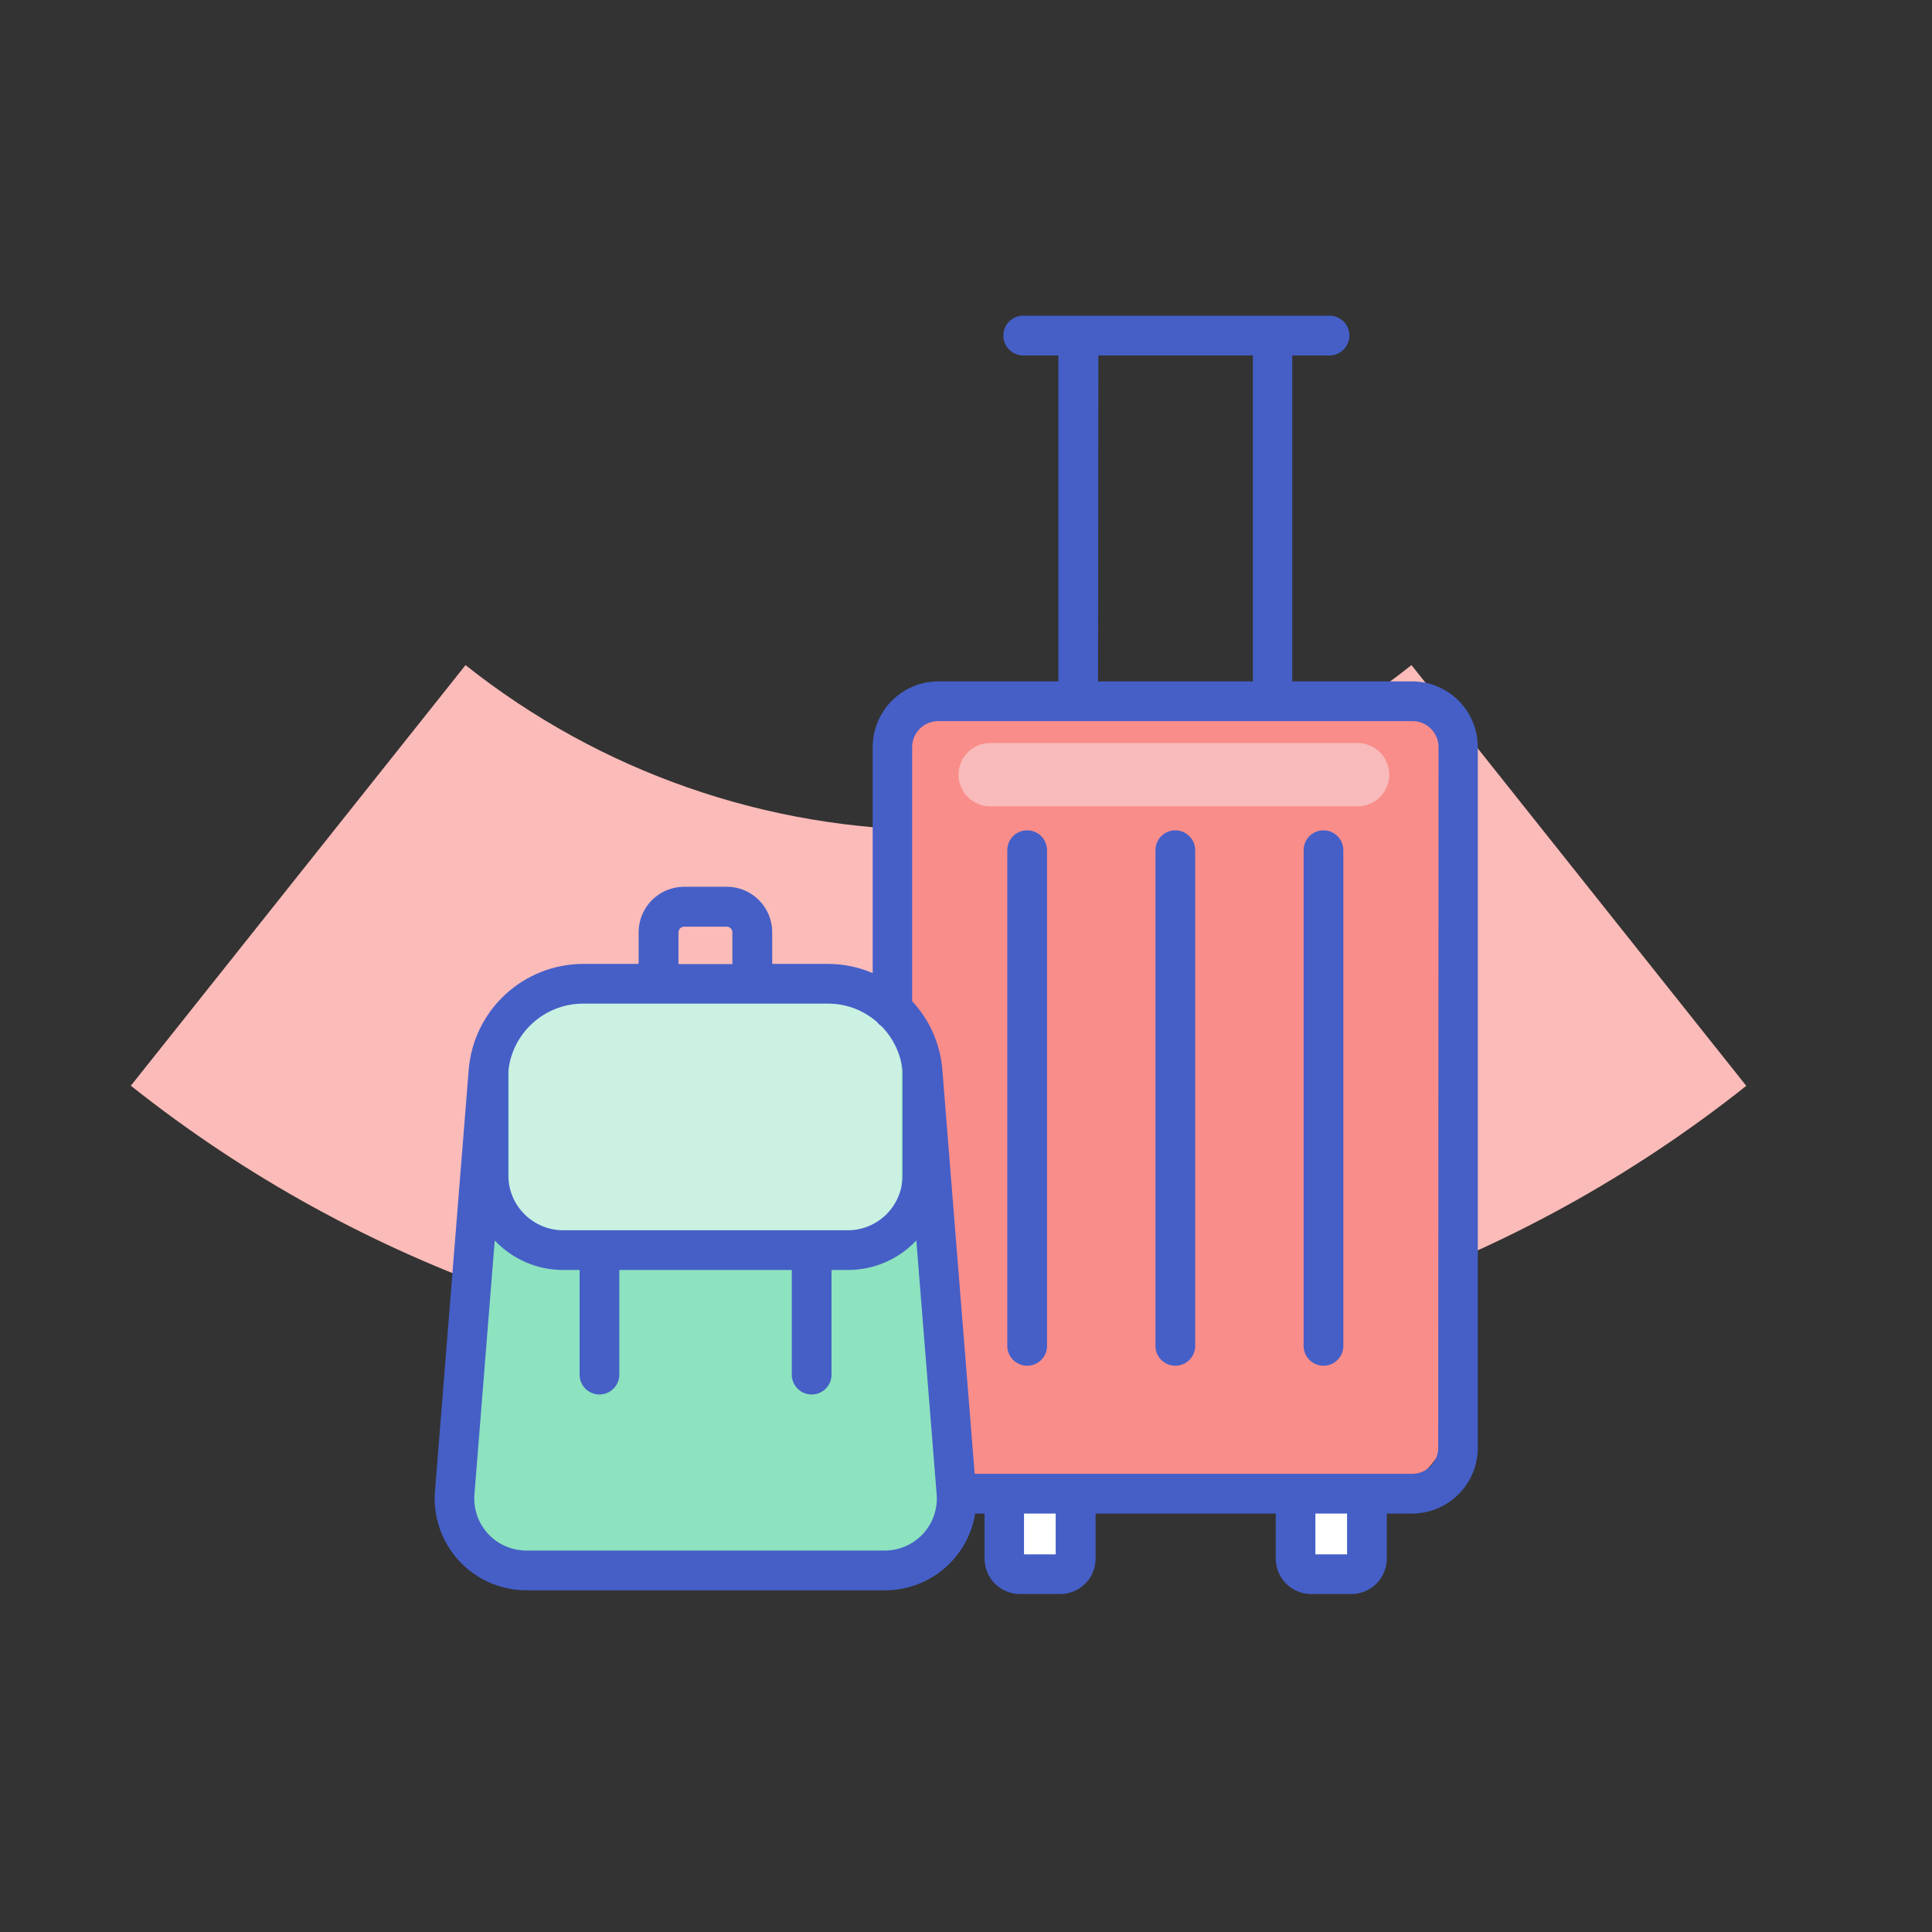 <?xml version="1.0" encoding="UTF-8"?> <svg xmlns="http://www.w3.org/2000/svg" width="153" height="153" viewBox="0 0 153 153" fill="none"><rect x="0" y="0" width="153" height="153" fill="#333333" stroke="none"/><path d="M10.354 85.991L36.866 52.672C47.518 61.13 60.721 65.734 74.323 65.734C87.926 65.734 101.128 61.13 111.78 52.672L138.292 85.991C120.104 100.437 97.561 108.3 74.333 108.3C51.106 108.3 28.562 100.437 10.374 85.991H10.354Z" fill="#FBBBB9"></path><path d="M84.937 118.035H79.419V124.556H84.937V118.035Z" fill="white"></path><path d="M108.515 118.537H102.997V124.055H108.515V118.537Z" fill="white"></path><path d="M107.863 54.828H77.564C73.602 54.828 70.39 58.04 70.39 62.002V111.363C70.39 115.325 73.602 118.536 77.564 118.536H107.863C111.824 118.536 115.036 115.325 115.036 111.363V62.002C115.036 58.04 111.824 54.828 107.863 54.828Z" fill="#F98D8A"></path><path d="M69.276 125.058H42.288C41.575 125.058 40.869 124.914 40.214 124.633C39.558 124.353 38.966 123.942 38.474 123.426C37.981 122.91 37.599 122.3 37.349 121.632C37.099 120.964 36.988 120.252 37.021 119.54L38.491 85.694C38.575 83.866 39.36 82.14 40.684 80.876C42.008 79.612 43.768 78.907 45.599 78.907H65.093C66.936 78.906 68.71 79.606 70.056 80.866C71.401 82.126 72.216 83.85 72.336 85.689L74.538 119.44C74.585 120.16 74.484 120.881 74.24 121.561C73.997 122.24 73.617 122.862 73.124 123.388C72.631 123.915 72.035 124.335 71.373 124.622C70.711 124.909 69.998 125.057 69.276 125.058Z" fill="#8DE2BF"></path><path d="M67.471 78.907H44.215C42.048 78.907 40.292 80.663 40.292 82.83V95.552C40.292 97.718 42.048 99.474 44.215 99.474H67.471C69.637 99.474 71.394 97.718 71.394 95.552V82.83C71.394 80.663 69.637 78.907 67.471 78.907Z" fill="#CAF1E2"></path><path d="M111.865 53.961H102.334V28.147H105.198C105.412 28.159 105.627 28.127 105.828 28.054C106.029 27.98 106.213 27.866 106.369 27.719C106.525 27.572 106.649 27.394 106.734 27.197C106.819 27.001 106.862 26.788 106.862 26.574C106.862 26.36 106.819 26.148 106.734 25.951C106.649 25.754 106.525 25.577 106.369 25.429C106.213 25.282 106.029 25.168 105.828 25.095C105.627 25.021 105.412 24.989 105.198 25.002H80.944C80.543 25.024 80.165 25.2 79.888 25.492C79.612 25.785 79.458 26.172 79.458 26.574C79.458 26.977 79.612 27.364 79.888 27.656C80.165 27.948 80.543 28.124 80.944 28.147H83.814V53.961H74.312C72.933 53.962 71.611 54.511 70.636 55.486C69.66 56.462 69.112 57.784 69.111 59.163V77.062C68 76.587 66.806 76.34 65.599 76.334H61.154V73.826C61.154 72.872 60.776 71.956 60.101 71.281C59.427 70.606 58.512 70.226 57.558 70.224H54.177C53.222 70.226 52.306 70.606 51.631 71.281C50.956 71.956 50.576 72.871 50.575 73.826V76.334H46.151C43.876 76.347 41.688 77.21 40.018 78.754C38.347 80.298 37.314 82.41 37.121 84.677L34.447 118.096C34.368 119.095 34.496 120.1 34.823 121.048C35.151 121.995 35.671 122.865 36.351 123.602C37.031 124.338 37.855 124.927 38.774 125.329C39.692 125.732 40.683 125.94 41.686 125.941H70.074C71.794 125.944 73.46 125.334 74.771 124.22C76.082 123.105 76.953 121.56 77.227 119.862H77.969V123.428C77.969 124.173 78.265 124.888 78.792 125.415C79.319 125.941 80.034 126.237 80.779 126.237H83.954C84.699 126.237 85.414 125.941 85.94 125.415C86.467 124.888 86.763 124.173 86.763 123.428V119.862H101.03V123.428C101.03 124.173 101.326 124.888 101.853 125.415C102.379 125.941 103.094 126.237 103.839 126.237H107.014C107.759 126.237 108.474 125.941 109.001 125.415C109.528 124.888 109.824 124.173 109.824 123.428V119.862H111.83C113.21 119.859 114.532 119.309 115.507 118.333C116.482 117.357 117.031 116.034 117.032 114.655V59.163C117.031 57.79 116.487 56.473 115.519 55.499C114.552 54.524 113.238 53.972 111.865 53.961ZM86.984 28.147H99.219V53.961H86.959L86.984 28.147ZM53.73 73.841C53.73 73.72 53.778 73.604 53.864 73.518C53.95 73.433 54.066 73.385 54.187 73.385H57.548C57.608 73.385 57.667 73.397 57.722 73.419C57.777 73.442 57.827 73.476 57.869 73.519C57.911 73.561 57.944 73.612 57.966 73.667C57.989 73.722 58 73.781 57.999 73.841V76.349H53.73V73.841ZM40.256 84.817C40.408 83.357 41.094 82.005 42.182 81.02C43.27 80.035 44.683 79.487 46.151 79.48H65.594C67.018 79.481 68.393 80.002 69.462 80.944C69.559 81.071 69.676 81.181 69.808 81.27C70.753 82.228 71.342 83.479 71.478 84.817V93.089C71.477 94.239 71.019 95.342 70.206 96.156C69.392 96.969 68.29 97.427 67.139 97.428H44.6C43.45 97.427 42.346 96.969 41.532 96.156C40.718 95.343 40.259 94.24 40.256 93.089V84.817ZM70.059 122.791H41.671C41.103 122.79 40.542 122.672 40.022 122.443C39.502 122.215 39.035 121.882 38.65 121.465C38.265 121.047 37.971 120.555 37.785 120.018C37.6 119.482 37.528 118.913 37.572 118.347L39.178 98.236C39.874 98.975 40.715 99.563 41.648 99.965C42.58 100.367 43.585 100.574 44.6 100.573H45.9V108.946C45.922 109.348 46.098 109.725 46.39 110.002C46.683 110.278 47.07 110.432 47.472 110.432C47.875 110.432 48.262 110.278 48.554 110.002C48.847 109.725 49.022 109.348 49.045 108.946V100.573H62.705V108.946C62.727 109.348 62.903 109.725 63.195 110.002C63.488 110.278 63.875 110.432 64.277 110.432C64.68 110.432 65.067 110.278 65.359 110.002C65.652 109.725 65.827 109.348 65.85 108.946V100.573H67.149C68.164 100.574 69.168 100.367 70.1 99.965C71.031 99.563 71.871 98.974 72.567 98.236L74.177 118.347C74.222 118.913 74.149 119.482 73.964 120.019C73.778 120.556 73.483 121.049 73.097 121.466C72.712 121.884 72.245 122.217 71.724 122.445C71.204 122.673 70.642 122.791 70.074 122.791H70.059ZM83.603 123.092H81.095V119.862H83.603V123.092ZM106.678 123.092H104.17V119.862H106.678V123.092ZM113.897 114.655C113.897 115.2 113.68 115.724 113.295 116.111C112.909 116.497 112.386 116.715 111.84 116.716H77.187L74.624 84.677C74.455 82.663 73.614 80.766 72.236 79.289V59.163C72.237 58.618 72.454 58.096 72.84 57.71C73.225 57.325 73.747 57.108 74.293 57.106H111.865C112.41 57.108 112.933 57.325 113.318 57.71C113.704 58.096 113.921 58.618 113.922 59.163L113.897 114.655Z" fill="#455FC7"></path><path d="M104.807 65.755C104.391 65.755 103.992 65.92 103.697 66.215C103.403 66.509 103.237 66.909 103.237 67.325V106.493C103.225 106.707 103.257 106.921 103.331 107.123C103.404 107.324 103.518 107.508 103.665 107.664C103.812 107.82 103.99 107.944 104.187 108.028C104.384 108.113 104.596 108.157 104.81 108.157C105.024 108.157 105.236 108.113 105.433 108.028C105.63 107.944 105.808 107.82 105.955 107.664C106.102 107.508 106.216 107.324 106.289 107.123C106.363 106.921 106.395 106.707 106.383 106.493V67.325C106.381 66.908 106.215 66.509 105.92 66.215C105.624 65.92 105.224 65.755 104.807 65.755Z" fill="#455FC7"></path><path d="M93.074 65.755C92.658 65.755 92.258 65.92 91.964 66.215C91.669 66.509 91.504 66.909 91.504 67.325V106.493C91.492 106.707 91.524 106.921 91.597 107.123C91.671 107.324 91.785 107.508 91.932 107.664C92.079 107.82 92.257 107.944 92.453 108.028C92.65 108.113 92.862 108.157 93.077 108.157C93.291 108.157 93.503 108.113 93.7 108.028C93.897 107.944 94.074 107.82 94.221 107.664C94.369 107.508 94.483 107.324 94.556 107.123C94.63 106.921 94.661 106.707 94.649 106.493V67.325C94.648 66.908 94.481 66.509 94.186 66.215C93.891 65.92 93.491 65.755 93.074 65.755Z" fill="#455FC7"></path><path d="M81.341 65.755C80.924 65.755 80.525 65.92 80.23 66.215C79.936 66.509 79.771 66.909 79.771 67.325V106.493C79.758 106.707 79.79 106.921 79.864 107.123C79.937 107.324 80.051 107.508 80.198 107.664C80.346 107.82 80.523 107.944 80.72 108.028C80.917 108.113 81.129 108.157 81.343 108.157C81.558 108.157 81.77 108.113 81.966 108.028C82.163 107.944 82.341 107.82 82.488 107.664C82.635 107.508 82.749 107.324 82.823 107.123C82.896 106.921 82.928 106.707 82.916 106.493V67.325C82.916 67.118 82.875 66.914 82.796 66.723C82.717 66.532 82.6 66.359 82.454 66.213C82.308 66.067 82.134 65.952 81.943 65.873C81.752 65.794 81.547 65.754 81.341 65.755Z" fill="#455FC7"></path><path d="M107.511 58.842H78.416C77.031 58.842 75.908 59.965 75.908 61.35C75.908 62.735 77.031 63.858 78.416 63.858H107.511C108.897 63.858 110.02 62.735 110.02 61.35C110.02 59.965 108.897 58.842 107.511 58.842Z" fill="#F8BABA"></path></svg> 